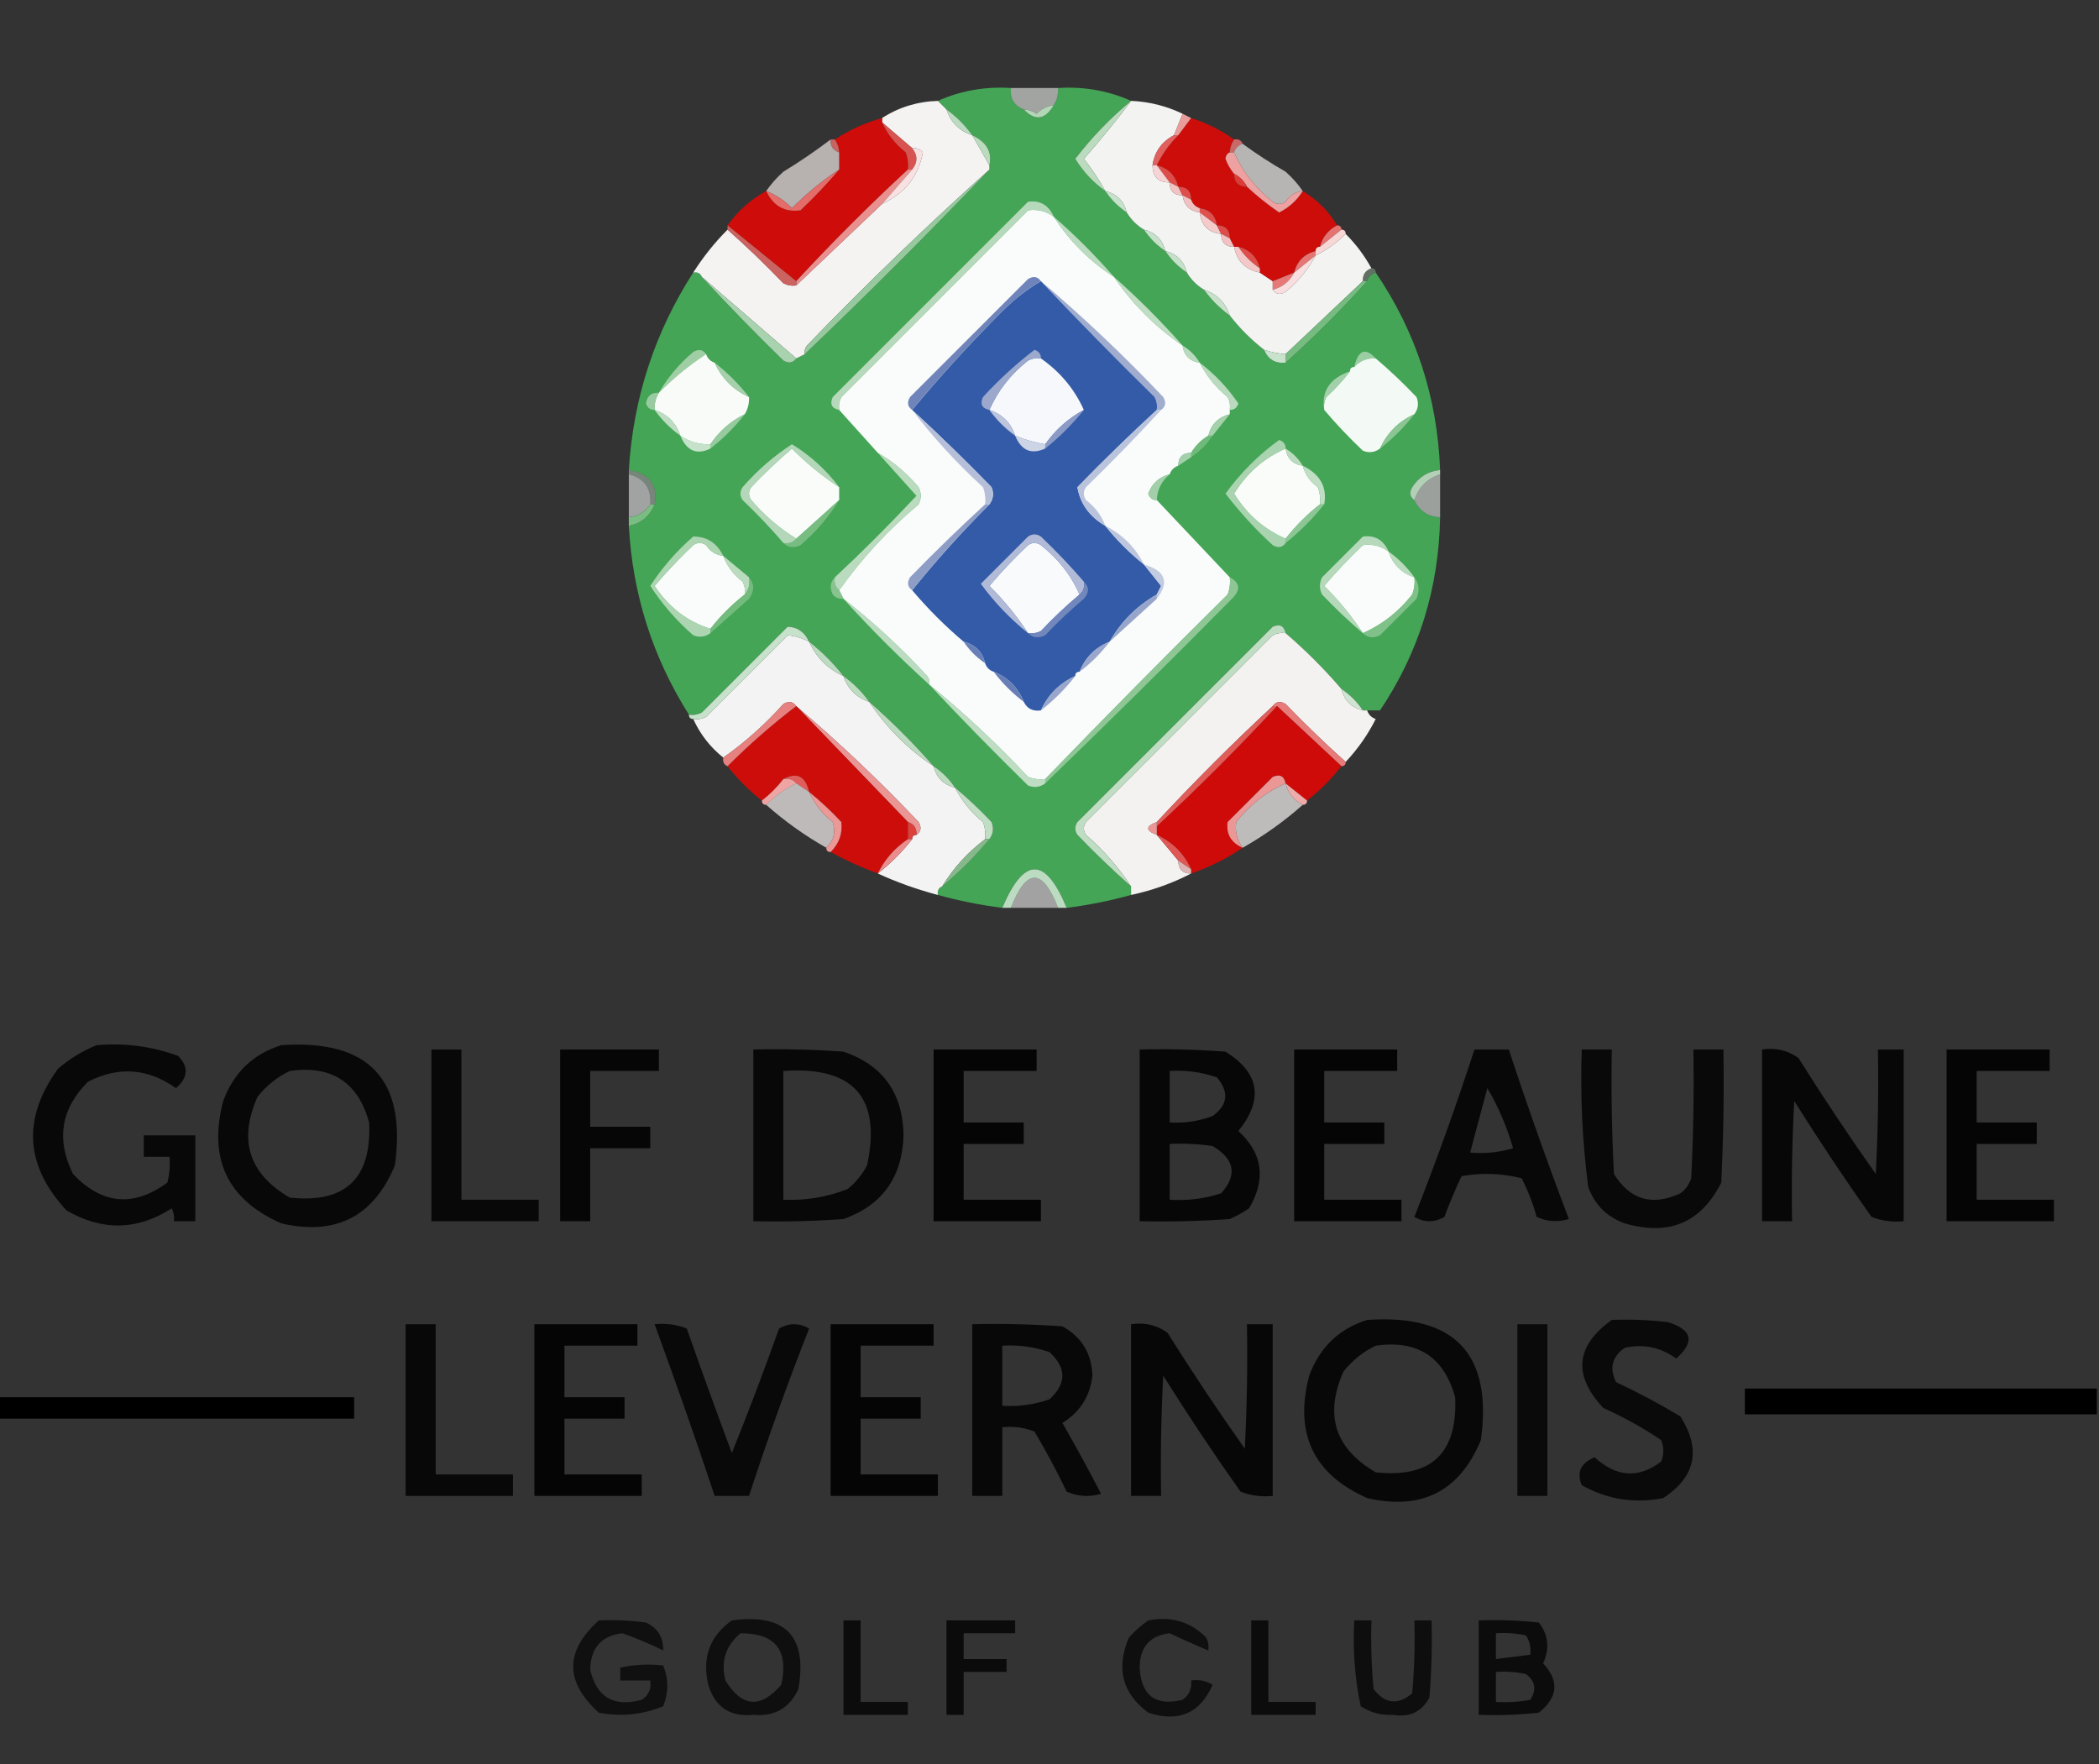 <?xml version="1.0" encoding="UTF-8"?>
<!DOCTYPE svg PUBLIC "-//W3C//DTD SVG 1.1//EN" "http://www.w3.org/Graphics/SVG/1.1/DTD/svg11.dtd">
<svg xmlns="http://www.w3.org/2000/svg" version="1.1" width="489px" height="411px" style="shape-rendering:geometricPrecision; text-rendering:geometricPrecision; image-rendering:optimizeQuality; fill-rule:evenodd; clip-rule:evenodd" xmlns:xlink="http://www.w3.org/1999/xlink">
<rect width="100%" height="100%" fill="#333333" stroke="none"/>
<g><path style="opacity:0.952" fill="#45ab57" d="M 235.5,20.5 C 235.273,22.933 236.273,24.599 238.5,25.5C 241.148,28.262 243.481,27.929 245.5,24.5C 246.234,23.292 246.567,21.959 246.5,20.5C 252.537,20.126 258.203,21.126 263.5,23.5C 258.706,27.462 254.373,31.962 250.5,37C 252.32,39.986 254.653,42.486 257.5,44.5C 258.833,46.5 260.5,48.167 262.5,49.5C 263.5,51.167 264.833,52.5 266.5,53.5C 267.833,55.5 269.5,57.167 271.5,58.5C 272.833,60.5 274.5,62.167 276.5,63.5C 277.5,65.167 278.833,66.5 280.5,67.5C 282.167,69.833 284.167,71.833 286.5,73.5C 288.833,76.5 291.5,79.167 294.5,81.5C 295.401,83.727 297.067,84.727 299.5,84.5C 306.167,78.5 312.5,72.167 318.5,65.5C 318.833,64.5 319.5,63.833 320.5,63.5C 329.859,77.248 334.859,92.581 335.5,109.5C 332.737,109.744 330.571,111.077 329,113.5C 328.26,114.749 328.427,115.749 329.5,116.5C 330.708,119.044 332.708,120.378 335.5,120.5C 335.213,137.019 330.546,152.019 321.5,165.5C 320.5,165.5 319.5,165.5 318.5,165.5C 318.167,165.5 317.833,165.5 317.5,165.5C 316.167,163.5 314.5,161.833 312.5,160.5C 308.5,155.833 304.167,151.5 299.5,147.5C 299.157,145.775 298.157,145.275 296.5,146C 281.333,161.167 266.167,176.333 251,191.5C 250.333,192.5 250.333,193.5 251,194.5C 255.036,198.704 259.202,202.704 263.5,206.5C 263.5,207.167 263.5,207.833 263.5,208.5C 258.569,209.862 253.569,210.862 248.5,211.5C 243.571,199.53 238.571,199.53 233.5,211.5C 228.431,210.862 223.431,209.862 218.5,208.5C 218.328,207.508 218.662,206.842 219.5,206.5C 223.5,203.167 227.167,199.5 230.5,195.5C 231.412,194.262 231.579,192.928 231,191.5C 228.297,188.629 225.464,185.962 222.5,183.5C 221.167,181.5 219.5,179.833 217.5,178.5C 212.833,173.167 207.833,168.167 202.5,163.5C 200.833,161.167 198.833,159.167 196.5,157.5C 194.167,154.5 191.5,151.833 188.5,149.5C 187.438,147.243 185.772,146.077 183.5,146C 176.86,152.64 170.194,159.306 163.5,166C 162.552,166.483 161.552,166.649 160.5,166.5C 152.029,153.085 147.362,138.419 146.5,122.5C 149.407,121.927 151.407,120.261 152.5,117.5C 153.351,112.984 151.351,110.318 146.5,109.5C 147.512,92.798 152.512,77.465 161.5,63.5C 162.492,63.328 163.158,63.662 163.5,64.5C 169.631,71.132 175.964,77.632 182.5,84C 183.749,84.74 184.749,84.573 185.5,83.5C 186.167,83.167 186.833,82.833 187.5,82.5C 202.167,68.5 216.5,54.167 230.5,39.5C 230.5,39.167 230.5,38.833 230.5,38.5C 231.194,35.419 229.861,33.086 226.5,31.5C 224.833,29.167 222.833,27.167 220.5,25.5C 219.833,24.833 219.167,24.167 218.5,23.5C 223.802,21.125 229.468,20.125 235.5,20.5 Z"/></g>
<g><path style="opacity:0.579" fill="#f1f7f2" d="M 235.5,20.5 C 239.167,20.5 242.833,20.5 246.5,20.5C 246.567,21.959 246.234,23.292 245.5,24.5C 243.956,24.703 242.622,25.37 241.5,26.5C 240.583,25.873 239.583,25.539 238.5,25.5C 236.273,24.599 235.273,22.933 235.5,20.5 Z"/></g>
<g><path style="opacity:0.959" fill="#fcfbfa" d="M 218.5,23.5 C 219.167,24.167 219.833,24.833 220.5,25.5C 221.5,28.5 223.5,30.5 226.5,31.5C 227.833,33.833 229.167,36.167 230.5,38.5C 230.5,38.833 230.5,39.167 230.5,39.5C 215.919,52.578 201.752,66.245 188,80.5C 187.536,81.094 187.369,81.761 187.5,82.5C 186.833,82.833 186.167,83.167 185.5,83.5C 178.167,77.167 170.833,70.833 163.5,64.5C 163.158,63.662 162.492,63.328 161.5,63.5C 163.817,59.854 166.484,56.52 169.5,53.5C 173.964,57.463 178.298,61.63 182.5,66C 183.448,66.483 184.448,66.65 185.5,66.5C 192.167,60.167 198.833,53.833 205.5,47.5C 210.812,45.04 213.979,41.04 215,35.5C 214.329,34.748 213.496,34.414 212.5,34.5C 210.167,32.5 207.833,30.5 205.5,28.5C 205.5,28.167 205.5,27.833 205.5,27.5C 209.378,24.987 213.711,23.654 218.5,23.5 Z"/></g>
<g><path style="opacity:0.959" fill="#fbfbfa" d="M 263.5,23.5 C 267.716,23.684 271.716,24.684 275.5,26.5C 274.833,28.167 274.167,29.833 273.5,31.5C 270.636,33.023 268.969,35.357 268.5,38.5C 268.525,41.179 269.858,42.512 272.5,42.5C 272.5,44.5 273.5,45.5 275.5,45.5C 275.833,47.833 277.167,49.167 279.5,49.5C 279.833,52.5 281.5,54.167 284.5,54.5C 284.5,56.5 285.5,57.5 287.5,57.5C 288.167,60.833 290.167,62.833 293.5,63.5C 294.5,64.167 295.5,64.833 296.5,65.5C 296.5,66.167 296.5,66.833 296.5,67.5C 297.251,68.573 298.251,68.74 299.5,68C 302.447,65.564 304.78,62.731 306.5,59.5C 309.112,58.221 311.445,56.555 313.5,54.5C 315.878,56.879 317.878,59.545 319.5,62.5C 318.094,62.973 317.427,63.973 317.5,65.5C 311.5,71.167 305.5,76.833 299.5,82.5C 297.784,82.371 296.117,82.038 294.5,81.5C 291.5,79.167 288.833,76.5 286.5,73.5C 285.5,70.5 283.5,68.5 280.5,67.5C 278.833,66.5 277.5,65.167 276.5,63.5C 275.833,60.833 274.167,59.167 271.5,58.5C 270.833,55.833 269.167,54.167 266.5,53.5C 264.833,52.5 263.5,51.167 262.5,49.5C 261.833,46.833 260.167,45.167 257.5,44.5C 256.066,41.889 254.399,39.389 252.5,37C 256.389,32.618 260.056,28.118 263.5,23.5 Z"/></g>
<g><path style="opacity:1" fill="#badbbf" d="M 220.5,25.5 C 222.833,27.167 224.833,29.167 226.5,31.5C 223.5,30.5 221.5,28.5 220.5,25.5 Z"/></g>
<g><path style="opacity:1" fill="#b2d7b7" d="M 245.5,24.5 C 243.481,27.929 241.148,28.262 238.5,25.5C 239.583,25.539 240.583,25.873 241.5,26.5C 242.622,25.37 243.956,24.703 245.5,24.5 Z"/></g>
<g><path style="opacity:1" fill="#badbbe" d="M 263.5,23.5 C 260.056,28.118 256.389,32.618 252.5,37C 254.399,39.389 256.066,41.889 257.5,44.5C 254.653,42.486 252.32,39.986 250.5,37C 254.373,31.962 258.706,27.462 263.5,23.5 Z"/></g>
<g><path style="opacity:0.928" fill="#d90906" d="M 205.5,27.5 C 205.5,27.833 205.5,28.167 205.5,28.5C 206.713,31.225 208.546,33.559 211,35.5C 211.49,36.793 211.657,38.127 211.5,39.5C 202.5,47.833 193.833,56.5 185.5,65.5C 180.167,61.167 174.833,56.833 169.5,52.5C 171.895,49.139 174.895,46.472 178.5,44.5C 180.144,48.006 182.811,49.506 186.5,49C 189.704,45.964 192.704,42.797 195.5,39.5C 195.5,38.167 195.5,36.833 195.5,35.5C 195.443,34.391 195.11,33.391 194.5,32.5C 197.875,30.261 201.541,28.594 205.5,27.5 Z"/></g>
<g><path style="opacity:0.926" fill="#d90a07" d="M 277.5,27.5 C 281.112,28.64 284.446,30.306 287.5,32.5C 286.89,33.391 286.557,34.391 286.5,35.5C 285.903,35.735 285.57,36.235 285.5,37C 285.978,38.303 286.645,39.469 287.5,40.5C 287.5,42.5 288.5,43.5 290.5,43.5C 292.848,45.68 295.348,47.68 298,49.5C 300.316,48.35 302.15,46.683 303.5,44.5C 306.882,46.549 309.549,49.215 311.5,52.5C 309.413,53.585 308.08,55.251 307.5,57.5C 306.833,57.5 306.5,57.833 306.5,58.5C 303.833,59.167 302.167,60.833 301.5,63.5C 299.833,64.167 298.167,64.833 296.5,65.5C 295.5,64.833 294.5,64.167 293.5,63.5C 293.5,63.167 293.5,62.833 293.5,62.5C 292.833,59.833 291.167,58.167 288.5,57.5C 288.167,57.5 287.833,57.5 287.5,57.5C 287.167,56.833 286.833,56.167 286.5,55.5C 286.5,53.5 285.5,52.5 283.5,52.5C 283.167,50.167 281.833,48.833 279.5,48.5C 278.5,48.167 277.833,47.5 277.5,46.5C 277.5,44.5 276.5,43.5 274.5,43.5C 273.833,40.833 272.167,39.167 269.5,38.5C 270.754,35.907 272.42,33.573 274.5,31.5C 275.5,30.167 276.5,28.833 277.5,27.5 Z"/></g>
<g><path style="opacity:0.953" fill="#e05652" d="M 205.5,28.5 C 207.833,30.5 210.167,32.5 212.5,34.5C 213.833,36.167 213.833,37.833 212.5,39.5C 212.167,39.5 211.833,39.5 211.5,39.5C 211.657,38.127 211.49,36.793 211,35.5C 208.546,33.559 206.713,31.225 205.5,28.5 Z"/></g>
<g><path style="opacity:0.984" fill="#ec9d9c" d="M 275.5,26.5 C 276.167,26.833 276.833,27.167 277.5,27.5C 276.5,28.833 275.5,30.167 274.5,31.5C 274.167,31.5 273.833,31.5 273.5,31.5C 274.167,29.833 274.833,28.167 275.5,26.5 Z"/></g>
<g><path style="opacity:1" fill="#badbbe" d="M 226.5,31.5 C 229.861,33.086 231.194,35.419 230.5,38.5C 229.167,36.167 227.833,33.833 226.5,31.5 Z"/></g>
<g><path style="opacity:0.655" fill="#fcf2f1" d="M 193.5,32.5 C 193.427,34.027 194.094,35.027 195.5,35.5C 195.5,36.833 195.5,38.167 195.5,39.5C 191.581,42.075 187.915,45.075 184.5,48.5C 182.736,46.722 180.736,45.389 178.5,44.5C 179.625,42.871 180.959,41.371 182.5,40C 186.322,37.67 189.988,35.17 193.5,32.5 Z"/></g>
<g><path style="opacity:0.831" fill="#e46f6d" d="M 193.5,32.5 C 193.833,32.5 194.167,32.5 194.5,32.5C 195.11,33.391 195.443,34.391 195.5,35.5C 194.094,35.027 193.427,34.027 193.5,32.5 Z"/></g>
<g><path style="opacity:0.843" fill="#e57472" d="M 287.5,32.5 C 288.492,32.328 289.158,32.662 289.5,33.5C 288.5,33.833 287.833,34.5 287.5,35.5C 287.167,35.5 286.833,35.5 286.5,35.5C 286.557,34.391 286.89,33.391 287.5,32.5 Z"/></g>
<g><path style="opacity:0.653" fill="#fdf8f8" d="M 289.5,33.5 C 292.681,35.837 296.014,38.004 299.5,40C 301.041,41.371 302.375,42.871 303.5,44.5C 301.804,44.685 300.471,45.519 299.5,47C 298.5,47.667 297.5,47.667 296.5,47C 292.459,43.815 289.459,39.981 287.5,35.5C 287.833,34.5 288.5,33.833 289.5,33.5 Z"/></g>
<g><path style="opacity:1" fill="#e1605e" d="M 273.5,31.5 C 273.833,31.5 274.167,31.5 274.5,31.5C 272.42,33.573 270.754,35.907 269.5,38.5C 269.167,38.5 268.833,38.5 268.5,38.5C 268.969,35.357 270.636,33.023 273.5,31.5 Z"/></g>
<g><path style="opacity:1" fill="#eda1a0" d="M 286.5,35.5 C 286.833,35.5 287.167,35.5 287.5,35.5C 289.459,39.981 292.459,43.815 296.5,47C 297.5,47.667 298.5,47.667 299.5,47C 300.471,45.519 301.804,44.685 303.5,44.5C 302.15,46.683 300.316,48.35 298,49.5C 295.348,47.68 292.848,45.68 290.5,43.5C 289.833,42.167 288.833,41.167 287.5,40.5C 286.645,39.469 285.978,38.303 285.5,37C 285.57,36.235 285.903,35.735 286.5,35.5 Z"/></g>
<g><path style="opacity:1" fill="#de4d4a" d="M 269.5,38.5 C 272.167,39.167 273.833,40.833 274.5,43.5C 273.833,43.167 273.167,42.833 272.5,42.5C 271.5,41.167 270.5,39.833 269.5,38.5 Z"/></g>
<g><path style="opacity:1" fill="#f7d4d4" d="M 268.5,38.5 C 268.833,38.5 269.167,38.5 269.5,38.5C 270.5,39.833 271.5,41.167 272.5,42.5C 269.858,42.512 268.525,41.179 268.5,38.5 Z"/></g>
<g><path style="opacity:1" fill="#dc3c38" d="M 287.5,40.5 C 288.833,41.167 289.833,42.167 290.5,43.5C 288.5,43.5 287.5,42.5 287.5,40.5 Z"/></g>
<g><path style="opacity:1" fill="#e9908f" d="M 211.5,39.5 C 211.833,39.5 212.167,39.5 212.5,39.5C 210.167,42.167 207.833,44.833 205.5,47.5C 198.833,53.833 192.167,60.167 185.5,66.5C 185.5,66.167 185.5,65.833 185.5,65.5C 193.833,56.5 202.5,47.833 211.5,39.5 Z"/></g>
<g><path style="opacity:1" fill="#f3c2c2" d="M 272.5,42.5 C 273.167,42.833 273.833,43.167 274.5,43.5C 274.833,44.167 275.167,44.833 275.5,45.5C 273.5,45.5 272.5,44.5 272.5,42.5 Z"/></g>
<g><path style="opacity:1" fill="#de4f4c" d="M 274.5,43.5 C 276.5,43.5 277.5,44.5 277.5,46.5C 276.833,46.167 276.167,45.833 275.5,45.5C 275.167,44.833 274.833,44.167 274.5,43.5 Z"/></g>
<g><path style="opacity:1" fill="#f9e1e1" d="M 212.5,34.5 C 213.496,34.414 214.329,34.748 215,35.5C 213.979,41.04 210.812,45.04 205.5,47.5C 207.833,44.833 210.167,42.167 212.5,39.5C 213.833,37.833 213.833,36.167 212.5,34.5 Z"/></g>
<g><path style="opacity:1" fill="#c6e2ca" d="M 257.5,44.5 C 260.167,45.167 261.833,46.833 262.5,49.5C 260.5,48.167 258.833,46.5 257.5,44.5 Z"/></g>
<g><path style="opacity:1" fill="#f2c0c0" d="M 275.5,45.5 C 276.167,45.833 276.833,46.167 277.5,46.5C 277.833,47.5 278.5,48.167 279.5,48.5C 279.5,48.833 279.5,49.167 279.5,49.5C 277.167,49.167 275.833,47.833 275.5,45.5 Z"/></g>
<g><path style="opacity:1" fill="#e46c69" d="M 195.5,39.5 C 192.704,42.797 189.704,45.964 186.5,49C 182.811,49.506 180.144,48.006 178.5,44.5C 180.736,45.389 182.736,46.722 184.5,48.5C 187.915,45.075 191.581,42.075 195.5,39.5 Z"/></g>
<g><path style="opacity:1" fill="#fafbfb" d="M 245.5,50.5 C 249.167,56.167 253.833,60.833 259.5,64.5C 263.806,70.806 269.139,76.139 275.5,80.5C 275.833,82.833 277.167,84.167 279.5,84.5C 281.051,87.563 283.218,90.23 286,92.5C 286.483,93.448 286.649,94.448 286.5,95.5C 286.5,95.833 286.5,96.167 286.5,96.5C 283.833,97.167 282.167,98.833 281.5,101.5C 279.833,102.5 278.5,103.833 277.5,105.5C 275.5,105.5 274.5,106.5 274.5,108.5C 273.5,108.833 272.833,109.5 272.5,110.5C 270.066,111.099 268.399,112.599 267.5,115C 267.836,116.03 268.503,116.53 269.5,116.5C 275.167,122.5 280.833,128.5 286.5,134.5C 286.657,135.873 286.49,137.207 286,138.5C 271.631,152.701 257.465,167.035 243.5,181.5C 242.127,181.657 240.793,181.49 239.5,181C 232.245,173.24 224.578,166.073 216.5,159.5C 216.631,158.761 216.464,158.094 216,157.5C 209.91,150.904 203.41,144.904 196.5,139.5C 196.167,138.833 195.833,138.167 195.5,137.5C 200.76,130.07 206.926,123.404 214,117.5C 214.667,116.167 214.667,114.833 214,113.5C 211.234,110.223 208.067,107.557 204.5,105.5C 201.5,102.167 198.5,98.833 195.5,95.5C 195.351,94.448 195.517,93.448 196,92.5C 210.5,78 225,63.5 239.5,49C 241.689,48.678 243.689,49.178 245.5,50.5 Z"/></g>
<g><path style="opacity:1" fill="#df514e" d="M 279.5,49.5 C 279.5,49.167 279.5,48.833 279.5,48.5C 281.833,48.833 283.167,50.167 283.5,52.5C 282.167,51.5 280.833,50.5 279.5,49.5 Z"/></g>
<g><path style="opacity:1" fill="#badbbf" d="M 245.5,50.5 C 250.5,54.833 255.167,59.5 259.5,64.5C 253.833,60.833 249.167,56.167 245.5,50.5 Z"/></g>
<g><path style="opacity:1" fill="#f4caca" d="M 279.5,49.5 C 280.833,50.5 282.167,51.5 283.5,52.5C 283.833,53.167 284.167,53.833 284.5,54.5C 281.5,54.167 279.833,52.5 279.5,49.5 Z"/></g>
<g><path style="opacity:1" fill="#de4d49" d="M 283.5,52.5 C 285.5,52.5 286.5,53.5 286.5,55.5C 285.833,55.167 285.167,54.833 284.5,54.5C 284.167,53.833 283.833,53.167 283.5,52.5 Z"/></g>
<g><path style="opacity:0.863" fill="#e36b68" d="M 169.5,53.5 C 169.5,53.167 169.5,52.833 169.5,52.5C 174.833,56.833 180.167,61.167 185.5,65.5C 185.5,65.833 185.5,66.167 185.5,66.5C 184.448,66.65 183.448,66.483 182.5,66C 178.298,61.63 173.964,57.463 169.5,53.5 Z"/></g>
<g><path style="opacity:1" fill="#c6e1ca" d="M 266.5,53.5 C 269.167,54.167 270.833,55.833 271.5,58.5C 269.5,57.167 267.833,55.5 266.5,53.5 Z"/></g>
<g><path style="opacity:1" fill="#f2c1c1" d="M 284.5,54.5 C 285.167,54.833 285.833,55.167 286.5,55.5C 286.833,56.167 287.167,56.833 287.5,57.5C 285.5,57.5 284.5,56.5 284.5,54.5 Z"/></g>
<g><path style="opacity:1" fill="#e47472" d="M 311.5,52.5 C 312.167,52.5 312.5,52.833 312.5,53.5C 310.833,54.833 309.167,56.167 307.5,57.5C 308.08,55.251 309.413,53.585 311.5,52.5 Z"/></g>
<g><path style="opacity:1" fill="#b7d9bb" d="M 245.5,50.5 C 243.689,49.178 241.689,48.678 239.5,49C 225,63.5 210.5,78 196,92.5C 195.517,93.448 195.351,94.448 195.5,95.5C 193.775,95.157 193.275,94.157 194,92.5C 209.167,77.333 224.333,62.167 239.5,47C 242.304,46.613 244.304,47.779 245.5,50.5 Z"/></g>
<g><path style="opacity:1" fill="#f7d6d6" d="M 312.5,53.5 C 313.167,53.5 313.5,53.833 313.5,54.5C 311.445,56.555 309.112,58.221 306.5,59.5C 306.5,59.167 306.5,58.833 306.5,58.5C 306.5,57.833 306.833,57.5 307.5,57.5C 309.167,56.167 310.833,54.833 312.5,53.5 Z"/></g>
<g><path style="opacity:1" fill="#df4e4b" d="M 288.5,57.5 C 291.167,58.167 292.833,59.833 293.5,62.5C 291.5,61.167 289.833,59.5 288.5,57.5 Z"/></g>
<g><path style="opacity:1" fill="#c6e1ca" d="M 271.5,58.5 C 274.167,59.167 275.833,60.833 276.5,63.5C 274.5,62.167 272.833,60.5 271.5,58.5 Z"/></g>
<g><path style="opacity:1" fill="#f4c8c8" d="M 287.5,57.5 C 287.833,57.5 288.167,57.5 288.5,57.5C 289.833,59.5 291.5,61.167 293.5,62.5C 293.5,62.833 293.5,63.167 293.5,63.5C 290.167,62.833 288.167,60.833 287.5,57.5 Z"/></g>
<g><path style="opacity:1" fill="#e57674" d="M 306.5,58.5 C 306.5,58.833 306.5,59.167 306.5,59.5C 304.833,60.833 303.167,62.167 301.5,63.5C 302.167,60.833 303.833,59.167 306.5,58.5 Z"/></g>
<g><path style="opacity:1" fill="#96ca9e" d="M 230.5,39.5 C 216.5,54.167 202.167,68.5 187.5,82.5C 187.369,81.761 187.536,81.094 188,80.5C 201.752,66.245 215.919,52.578 230.5,39.5 Z"/></g>
<g><path style="opacity:0.373" fill="#b1d7b7" d="M 319.5,62.5 C 320.167,62.5 320.5,62.833 320.5,63.5C 319.5,63.833 318.833,64.5 318.5,65.5C 318.167,65.5 317.833,65.5 317.5,65.5C 317.427,63.973 318.094,62.973 319.5,62.5 Z"/></g>
<g><path style="opacity:0.996" fill="#aad3b0" d="M 163.5,64.5 C 170.833,70.833 178.167,77.167 185.5,83.5C 184.749,84.573 183.749,84.74 182.5,84C 175.964,77.632 169.631,71.132 163.5,64.5 Z"/></g>
<g><path style="opacity:1" fill="#e67977" d="M 301.5,63.5 C 300.415,65.587 298.749,66.92 296.5,67.5C 296.5,66.833 296.5,66.167 296.5,65.5C 298.167,64.833 299.833,64.167 301.5,63.5 Z"/></g>
<g><path style="opacity:1" fill="#a0adcf" d="M 242.5,65.5 C 252.413,73.909 261.913,82.909 271,92.5C 271.74,93.749 271.573,94.749 270.5,95.5C 270.167,95.5 269.833,95.5 269.5,95.5C 269.649,94.448 269.483,93.448 269,92.5C 259.964,83.632 251.131,74.632 242.5,65.5 Z"/></g>
<g><path style="opacity:1" fill="#f8dede" d="M 306.5,59.5 C 304.78,62.731 302.447,65.564 299.5,68C 298.251,68.74 297.251,68.573 296.5,67.5C 298.749,66.92 300.415,65.587 301.5,63.5C 303.167,62.167 304.833,60.833 306.5,59.5 Z"/></g>
<g><path style="opacity:1" fill="#335ba7" d="M 242.5,65.5 C 251.131,74.632 259.964,83.632 269,92.5C 269.483,93.448 269.649,94.448 269.5,95.5C 263.202,101.297 257.035,107.297 251,113.5C 251.668,117.371 253.835,120.371 257.5,122.5C 260.167,125.833 263.167,128.833 266.5,131.5C 267.81,133.148 269.143,134.814 270.5,136.5C 270.137,137.183 269.804,137.85 269.5,138.5C 264.833,141.167 261.167,144.833 258.5,149.5C 255.167,150.833 252.833,153.167 251.5,156.5C 250.833,156.5 250.5,156.833 250.5,157.5C 246.833,159.167 244.167,161.833 242.5,165.5C 240.62,165.771 239.287,165.104 238.5,163.5C 237.167,160.167 234.833,157.833 231.5,156.5C 230.5,156.167 229.833,155.5 229.5,154.5C 228.833,151.833 227.167,150.167 224.5,149.5C 220.167,145.833 216.167,141.833 212.5,137.5C 218.108,130.555 224.108,123.888 230.5,117.5C 231.412,116.262 231.579,114.928 231,113.5C 224.965,107.297 218.798,101.297 212.5,95.5C 219.087,87.574 226.087,79.907 233.5,72.5C 236.252,69.737 239.252,67.403 242.5,65.5 Z"/></g>
<g><path style="opacity:1" fill="#beddc2" d="M 259.5,64.5 C 265.167,69.5 270.5,74.833 275.5,80.5C 269.139,76.139 263.806,70.806 259.5,64.5 Z"/></g>
<g><path style="opacity:1" fill="#c7e1ca" d="M 280.5,67.5 C 283.5,68.5 285.5,70.5 286.5,73.5C 284.167,71.833 282.167,69.833 280.5,67.5 Z"/></g>
<g><path style="opacity:1" fill="#76bc80" d="M 317.5,65.5 C 317.833,65.5 318.167,65.5 318.5,65.5C 312.5,72.167 306.167,78.5 299.5,84.5C 299.5,83.833 299.5,83.167 299.5,82.5C 305.5,76.833 311.5,71.167 317.5,65.5 Z"/></g>
<g><path style="opacity:1" fill="#b9dabe" d="M 275.5,80.5 C 277.167,81.5 278.5,82.833 279.5,84.5C 277.167,84.167 275.833,82.833 275.5,80.5 Z"/></g>
<g><path style="opacity:1" fill="#c8e2cc" d="M 294.5,81.5 C 296.117,82.038 297.784,82.371 299.5,82.5C 299.5,83.167 299.5,83.833 299.5,84.5C 297.067,84.727 295.401,83.727 294.5,81.5 Z"/></g>
<g><path style="opacity:1" fill="#9bcda2" d="M 320.5,83.5 C 318.486,83.391 316.82,84.058 315.5,85.5C 316.412,81.531 318.079,80.864 320.5,83.5 Z"/></g>
<g><path style="opacity:1" fill="#9fcea5" d="M 164.5,82.5 C 160.562,85.099 156.895,88.099 153.5,91.5C 155.557,87.933 158.223,84.766 161.5,82C 162.749,81.26 163.749,81.427 164.5,82.5 Z"/></g>
<g><path style="opacity:1" fill="#f9fbf9" d="M 164.5,82.5 C 164.833,83.5 165.5,84.167 166.5,84.5C 168.167,88.167 170.833,90.833 174.5,92.5C 174.567,93.959 174.234,95.292 173.5,96.5C 170.236,98.094 167.569,100.427 165.5,103.5C 162.892,103.6 160.558,102.933 158.5,101.5C 157.5,98.5 155.5,96.5 152.5,95.5C 152.433,94.041 152.766,92.708 153.5,91.5C 156.895,88.099 160.562,85.099 164.5,82.5 Z"/></g>
<g><path style="opacity:1" fill="#f7f8fb" d="M 242.5,83.5 C 246.994,86.65 250.328,90.65 252.5,95.5C 248.9,97.43 245.9,100.097 243.5,103.5C 241.079,103.122 238.746,102.455 236.5,101.5C 235.5,98.5 233.5,96.5 230.5,95.5C 232.459,91.019 235.459,87.185 239.5,84C 240.448,83.517 241.448,83.35 242.5,83.5 Z"/></g>
<g><path style="opacity:1" fill="#f3f9f4" d="M 320.5,83.5 C 323.797,86.296 326.964,89.296 330,92.5C 330.579,93.928 330.412,95.262 329.5,96.5C 325.833,98.167 323.167,100.833 321.5,104.5C 320.262,105.412 318.928,105.579 317.5,105C 314.296,101.964 311.296,98.797 308.5,95.5C 308.351,94.448 308.517,93.448 309,92.5C 311.04,90.63 312.873,88.63 314.5,86.5C 314.5,85.833 314.833,85.5 315.5,85.5C 316.82,84.058 318.486,83.391 320.5,83.5 Z"/></g>
<g><path style="opacity:1" fill="#a5d0ab" d="M 166.5,84.5 C 169.5,86.833 172.167,89.5 174.5,92.5C 170.833,90.833 168.167,88.167 166.5,84.5 Z"/></g>
<g><path style="opacity:1" fill="#b9dabe" d="M 279.5,84.5 C 283.012,87.178 286.012,90.345 288.5,94C 288.164,95.03 287.497,95.53 286.5,95.5C 286.649,94.448 286.483,93.448 286,92.5C 283.218,90.23 281.051,87.563 279.5,84.5 Z"/></g>
<g><path style="opacity:1" fill="#9ca9cd" d="M 242.5,83.5 C 241.448,83.35 240.448,83.517 239.5,84C 235.459,87.185 232.459,91.019 230.5,95.5C 228.775,95.157 228.275,94.157 229,92.5C 232.712,88.452 236.712,84.785 241,81.5C 242.03,81.836 242.53,82.503 242.5,83.5 Z"/></g>
<g><path style="opacity:1" fill="#6f84ba" d="M 242.5,65.5 C 239.252,67.403 236.252,69.737 233.5,72.5C 226.087,79.907 219.087,87.574 212.5,95.5C 211.427,94.749 211.26,93.749 212,92.5C 221.194,83.306 230.36,74.14 239.5,65C 240.749,64.26 241.749,64.427 242.5,65.5 Z"/></g>
<g><path style="opacity:0.973" fill="#9ccca2" d="M 153.5,91.5 C 152.766,92.708 152.433,94.041 152.5,95.5C 151.503,95.53 150.836,95.03 150.5,94C 150.748,92.251 151.748,91.418 153.5,91.5 Z"/></g>
<g><path style="opacity:1" fill="#a3d0aa" d="M 314.5,86.5 C 312.873,88.63 311.04,90.63 309,92.5C 308.517,93.448 308.351,94.448 308.5,95.5C 307.795,91.126 309.795,88.126 314.5,86.5 Z"/></g>
<g><path style="opacity:1" fill="#bddcc1" d="M 152.5,95.5 C 155.5,96.5 157.5,98.5 158.5,101.5C 156.167,99.833 154.167,97.833 152.5,95.5 Z"/></g>
<g><path style="opacity:1" fill="#bdc5dd" d="M 230.5,95.5 C 233.5,96.5 235.5,98.5 236.5,101.5C 234.167,99.833 232.167,97.833 230.5,95.5 Z"/></g>
<g><path style="opacity:1" fill="#b6bfd9" d="M 212.5,95.5 C 218.798,101.297 224.965,107.297 231,113.5C 231.579,114.928 231.412,116.262 230.5,117.5C 230.167,117.5 229.833,117.5 229.5,117.5C 229.657,116.127 229.49,114.793 229,113.5C 222.903,107.909 217.403,101.909 212.5,95.5 Z"/></g>
<g><path style="opacity:1" fill="#97ca9f" d="M 173.5,96.5 C 171.167,99.5 168.5,102.167 165.5,104.5C 165.5,104.167 165.5,103.833 165.5,103.5C 167.569,100.427 170.236,98.094 173.5,96.5 Z"/></g>
<g><path style="opacity:1" fill="#a4d0aa" d="M 286.5,96.5 C 285.167,98.167 283.833,99.833 282.5,101.5C 282.167,101.5 281.833,101.5 281.5,101.5C 282.167,98.833 283.833,97.167 286.5,96.5 Z"/></g>
<g><path style="opacity:1" fill="#b9c3db" d="M 269.5,95.5 C 269.833,95.5 270.167,95.5 270.5,95.5C 264.87,101.631 259.036,107.631 253,113.5C 252.333,114.5 252.333,115.5 253,116.5C 255.127,118.114 256.627,120.114 257.5,122.5C 253.835,120.371 251.668,117.371 251,113.5C 257.035,107.297 263.202,101.297 269.5,95.5 Z"/></g>
<g><path style="opacity:1" fill="#8b9bc5" d="M 252.5,95.5 C 249.833,98.833 246.833,101.833 243.5,104.5C 243.5,104.167 243.5,103.833 243.5,103.5C 245.9,100.097 248.9,97.43 252.5,95.5 Z"/></g>
<g><path style="opacity:1" fill="#8bc593" d="M 329.5,96.5 C 327.167,99.5 324.5,102.167 321.5,104.5C 323.167,100.833 325.833,98.167 329.5,96.5 Z"/></g>
<g><path style="opacity:1" fill="#c7e2ca" d="M 158.5,101.5 C 160.558,102.933 162.892,103.6 165.5,103.5C 165.5,103.833 165.5,104.167 165.5,104.5C 162.312,106.056 159.979,105.056 158.5,101.5 Z"/></g>
<g><path style="opacity:1" fill="#cdd4e5" d="M 236.5,101.5 C 238.746,102.455 241.079,103.122 243.5,103.5C 243.5,103.833 243.5,104.167 243.5,104.5C 240.249,105.959 237.915,104.959 236.5,101.5 Z"/></g>
<g><path style="opacity:1" fill="#f9fcf9" d="M 195.5,113.5 C 195.5,114.5 195.5,115.5 195.5,116.5C 192.167,119.5 188.833,122.5 185.5,125.5C 181.598,123.107 178.098,120.107 175,116.5C 174.333,115.5 174.333,114.5 175,113.5C 178.015,110.317 181.182,107.317 184.5,104.5C 187.915,107.925 191.581,110.925 195.5,113.5 Z"/></g>
<g><path style="opacity:1" fill="#6fb97a" d="M 281.5,101.5 C 281.833,101.5 282.167,101.5 282.5,101.5C 281.167,103.5 279.5,105.167 277.5,106.5C 277.5,106.167 277.5,105.833 277.5,105.5C 278.5,103.833 279.833,102.5 281.5,101.5 Z"/></g>
<g><path style="opacity:1" fill="#fafcfa" d="M 299.5,104.5 C 299.833,106.833 301.167,108.167 303.5,108.5C 304.031,110.544 305.198,112.211 307,113.5C 307.49,114.793 307.657,116.127 307.5,117.5C 304.5,119.833 301.833,122.5 299.5,125.5C 294.473,123.315 290.473,119.815 287.5,115C 290.473,110.185 294.473,106.685 299.5,104.5 Z"/></g>
<g><path style="opacity:1" fill="#bbdbbf" d="M 299.5,104.5 C 301.167,105.5 302.5,106.833 303.5,108.5C 301.167,108.167 299.833,106.833 299.5,104.5 Z"/></g>
<g><path style="opacity:1" fill="#a3d0aa" d="M 277.5,105.5 C 277.5,105.833 277.5,106.167 277.5,106.5C 276.5,107.167 275.5,107.833 274.5,108.5C 274.5,106.5 275.5,105.5 277.5,105.5 Z"/></g>
<g><path style="opacity:0.486" fill="#c0dec5" d="M 146.5,110.5 C 146.5,110.167 146.5,109.833 146.5,109.5C 151.351,110.318 153.351,112.984 152.5,117.5C 152.167,117.5 151.833,117.5 151.5,117.5C 151.759,113.763 150.093,111.43 146.5,110.5 Z"/></g>
<g><path style="opacity:1" fill="#c0dec3" d="M 303.5,108.5 C 307.559,110.475 309.226,113.475 308.5,117.5C 308.167,117.5 307.833,117.5 307.5,117.5C 307.657,116.127 307.49,114.793 307,113.5C 305.198,112.211 304.031,110.544 303.5,108.5 Z"/></g>
<g><path style="opacity:0.933" fill="#bbdbc0" d="M 335.5,109.5 C 335.5,109.833 335.5,110.167 335.5,110.5C 332.5,111.5 330.5,113.5 329.5,116.5C 328.427,115.749 328.26,114.749 329,113.5C 330.571,111.077 332.737,109.744 335.5,109.5 Z"/></g>
<g><path style="opacity:0.562" fill="#f6faf7" d="M 146.5,110.5 C 150.093,111.43 151.759,113.763 151.5,117.5C 150.33,119.279 148.664,120.279 146.5,120.5C 146.5,117.167 146.5,113.833 146.5,110.5 Z"/></g>
<g><path style="opacity:1" fill="#b3d7b8" d="M 195.5,113.5 C 191.581,110.925 187.915,107.925 184.5,104.5C 181.182,107.317 178.015,110.317 175,113.5C 174.333,114.5 174.333,115.5 175,116.5C 178.098,120.107 181.598,123.107 185.5,125.5C 184.791,126.404 183.791,126.737 182.5,126.5C 179.538,123.036 176.371,119.703 173,116.5C 172.333,115.5 172.333,114.5 173,113.5C 176.417,109.576 180.25,106.243 184.5,103.5C 188.783,106.115 192.45,109.448 195.5,113.5 Z"/></g>
<g><path style="opacity:1" fill="#a2cfa9" d="M 272.5,110.5 C 270.615,112.053 269.615,114.053 269.5,116.5C 268.503,116.53 267.836,116.03 267.5,115C 268.399,112.599 270.066,111.099 272.5,110.5 Z"/></g>
<g><path style="opacity:0.555" fill="#f0f7f1" d="M 335.5,110.5 C 335.5,113.833 335.5,117.167 335.5,120.5C 332.708,120.378 330.708,119.044 329.5,116.5C 330.5,113.5 332.5,111.5 335.5,110.5 Z"/></g>
<g><path style="opacity:1" fill="#aad3b0" d="M 299.5,104.5 C 294.473,106.685 290.473,110.185 287.5,115C 290.473,119.815 294.473,123.315 299.5,125.5C 299.5,125.833 299.5,126.167 299.5,126.5C 298.749,127.573 297.749,127.74 296.5,127C 292.452,123.288 288.785,119.288 285.5,115C 289,110.167 293.167,106 298,102.5C 299.03,102.836 299.53,103.503 299.5,104.5 Z"/></g>
<g><path style="opacity:0.996" fill="#7abe83" d="M 151.5,117.5 C 151.833,117.5 152.167,117.5 152.5,117.5C 151.407,120.261 149.407,121.927 146.5,122.5C 146.5,121.833 146.5,121.167 146.5,120.5C 148.664,120.279 150.33,119.279 151.5,117.5 Z"/></g>
<g><path style="opacity:1" fill="#8dc695" d="M 307.5,117.5 C 307.833,117.5 308.167,117.5 308.5,117.5C 305.833,120.833 302.833,123.833 299.5,126.5C 299.5,126.167 299.5,125.833 299.5,125.5C 301.833,122.5 304.5,119.833 307.5,117.5 Z"/></g>
<g><path style="opacity:1" fill="#bdc6dd" d="M 257.5,122.5 C 261.5,124.5 264.5,127.5 266.5,131.5C 263.167,128.833 260.167,125.833 257.5,122.5 Z"/></g>
<g><path style="opacity:1" fill="#78bc82" d="M 195.5,116.5 C 193.107,120.402 190.107,123.902 186.5,127C 184.934,127.765 183.601,127.598 182.5,126.5C 183.791,126.737 184.791,126.404 185.5,125.5C 188.833,122.5 192.167,119.5 195.5,116.5 Z"/></g>
<g><path style="opacity:1" fill="#f9fcfa" d="M 168.5,129.5 C 169.373,131.886 170.873,133.886 173,135.5C 173.483,136.448 173.649,137.448 173.5,138.5C 170.5,140.833 167.833,143.5 165.5,146.5C 160.106,144.799 155.772,141.466 152.5,136.5C 155.317,133.182 158.317,130.015 161.5,127C 162.5,126.333 163.5,126.333 164.5,127C 165.471,128.481 166.804,129.315 168.5,129.5 Z"/></g>
<g><path style="opacity:1" fill="#bbdbbf" d="M 204.5,105.5 C 208.067,107.557 211.234,110.223 214,113.5C 214.667,114.833 214.667,116.167 214,117.5C 206.926,123.404 200.76,130.07 195.5,137.5C 194.596,136.791 194.263,135.791 194.5,134.5C 201.037,128.393 207.37,122.059 213.5,115.5C 210.478,112.147 207.478,108.813 204.5,105.5 Z"/></g>
<g><path style="opacity:1" fill="#f9fafc" d="M 251.5,138.5 C 248.369,141.129 245.369,143.962 242.5,147C 241.552,147.483 240.552,147.649 239.5,147.5C 236.925,143.581 233.925,139.915 230.5,136.5C 233.317,133.182 236.317,130.015 239.5,127C 240.5,126.333 241.5,126.333 242.5,127C 246.541,130.185 249.541,134.019 251.5,138.5 Z"/></g>
<g><path style="opacity:1" fill="#f9fcfa" d="M 323.5,128.5 C 324.5,131.5 326.5,133.5 329.5,134.5C 329.657,135.873 329.49,137.207 329,138.5C 325.815,142.541 321.981,145.541 317.5,147.5C 314.925,143.581 311.925,139.915 308.5,136.5C 311.317,133.182 314.317,130.015 317.5,127C 319.689,126.678 321.689,127.178 323.5,128.5 Z"/></g>
<g><path style="opacity:1" fill="#bbdbbf" d="M 323.5,128.5 C 325.833,130.167 327.833,132.167 329.5,134.5C 326.5,133.5 324.5,131.5 323.5,128.5 Z"/></g>
<g><path style="opacity:1" fill="#bbdbbf" d="M 168.5,129.5 C 170.5,131.167 172.5,132.833 174.5,134.5C 174.768,136.099 174.434,137.432 173.5,138.5C 173.649,137.448 173.483,136.448 173,135.5C 170.873,133.886 169.373,131.886 168.5,129.5 Z"/></g>
<g><path style="opacity:1" fill="#b1bbd7" d="M 252.5,135.5 C 252.737,136.791 252.404,137.791 251.5,138.5C 249.541,134.019 246.541,130.185 242.5,127C 241.5,126.333 240.5,126.333 239.5,127C 236.317,130.015 233.317,133.182 230.5,136.5C 233.925,139.915 236.925,143.581 239.5,147.5C 235.323,144.156 231.656,140.323 228.5,136C 232.145,132.355 235.812,128.688 239.5,125C 240.5,124.333 241.5,124.333 242.5,125C 246.037,128.369 249.371,131.869 252.5,135.5 Z"/></g>
<g><path style="opacity:1" fill="#c3cbe0" d="M 266.5,131.5 C 271.517,132.956 272.517,135.623 269.5,139.5C 269.5,139.167 269.5,138.833 269.5,138.5C 269.804,137.85 270.137,137.183 270.5,136.5C 269.143,134.814 267.81,133.148 266.5,131.5 Z"/></g>
<g><path style="opacity:1" fill="#8d9dc6" d="M 229.5,117.5 C 229.833,117.5 230.167,117.5 230.5,117.5C 224.108,123.888 218.108,130.555 212.5,137.5C 211.427,136.749 211.26,135.749 212,134.5C 217.702,128.63 223.535,122.964 229.5,117.5 Z"/></g>
<g><path style="opacity:0.996" fill="#aed5b3" d="M 168.5,129.5 C 166.804,129.315 165.471,128.481 164.5,127C 163.5,126.333 162.5,126.333 161.5,127C 158.317,130.015 155.317,133.182 152.5,136.5C 155.772,141.466 160.106,144.799 165.5,146.5C 165.5,146.833 165.5,147.167 165.5,147.5C 164.262,148.412 162.928,148.579 161.5,148C 157.576,144.583 154.243,140.75 151.5,136.5C 154.243,132.25 157.576,128.417 161.5,125C 164.668,124.968 167.001,126.468 168.5,129.5 Z"/></g>
<g><path style="opacity:1" fill="#88c390" d="M 194.5,134.5 C 194.263,135.791 194.596,136.791 195.5,137.5C 195.833,138.167 196.167,138.833 196.5,139.5C 195.504,139.586 194.671,139.252 194,138.5C 193.235,136.934 193.402,135.601 194.5,134.5 Z"/></g>
<g><path style="opacity:1" fill="#b6d9bb" d="M 323.5,128.5 C 321.689,127.178 319.689,126.678 317.5,127C 314.317,130.015 311.317,133.182 308.5,136.5C 311.925,139.915 314.925,143.581 317.5,147.5C 314.203,144.704 311.036,141.704 308,138.5C 307.333,137.167 307.333,135.833 308,134.5C 311.167,131.333 314.333,128.167 317.5,125C 320.304,124.613 322.304,125.779 323.5,128.5 Z"/></g>
<g><path style="opacity:1" fill="#bcdcc1" d="M 196.5,139.5 C 203.41,144.904 209.91,150.904 216,157.5C 216.464,158.094 216.631,158.761 216.5,159.5C 209.5,153.167 202.833,146.5 196.5,139.5 Z"/></g>
<g><path style="opacity:1" fill="#74bb7e" d="M 174.5,134.5 C 175.788,136.035 175.788,137.701 174.5,139.5C 171.48,142.189 168.48,144.856 165.5,147.5C 165.5,147.167 165.5,146.833 165.5,146.5C 167.833,143.5 170.5,140.833 173.5,138.5C 174.434,137.432 174.768,136.099 174.5,134.5 Z"/></g>
<g><path style="opacity:1" fill="#7287bb" d="M 252.5,135.5 C 253.782,136.708 253.782,138.042 252.5,139.5C 249.349,142.15 246.349,144.984 243.5,148C 241.934,148.765 240.601,148.598 239.5,147.5C 240.552,147.649 241.552,147.483 242.5,147C 245.369,143.962 248.369,141.129 251.5,138.5C 252.404,137.791 252.737,136.791 252.5,135.5 Z"/></g>
<g><path style="opacity:1" fill="#80c089" d="M 329.5,134.5 C 330.613,135.946 330.78,137.613 330,139.5C 327.167,142.333 324.333,145.167 321.5,148C 319.934,148.765 318.601,148.598 317.5,147.5C 321.981,145.541 325.815,142.541 329,138.5C 329.49,137.207 329.657,135.873 329.5,134.5 Z"/></g>
<g><path style="opacity:1" fill="#97a5cb" d="M 269.5,138.5 C 269.5,138.833 269.5,139.167 269.5,139.5C 265.833,142.833 262.167,146.167 258.5,149.5C 261.167,144.833 264.833,141.167 269.5,138.5 Z"/></g>
<g><path style="opacity:0.957" fill="#fcfbfb" d="M 188.5,149.5 C 190.167,153.167 192.833,155.833 196.5,157.5C 197.5,160.5 199.5,162.5 202.5,163.5C 206.5,169.5 211.5,174.5 217.5,178.5C 218.167,181.167 219.833,182.833 222.5,183.5C 224.051,186.563 226.218,189.229 229,191.5C 229.49,192.793 229.657,194.127 229.5,195.5C 225.434,198.563 222.101,202.229 219.5,206.5C 218.662,206.842 218.328,207.508 218.5,208.5C 213.596,207.201 208.929,205.534 204.5,203.5C 207.5,201.167 210.167,198.5 212.5,195.5C 212.5,194.833 212.833,194.5 213.5,194.5C 214.573,193.749 214.74,192.749 214,191.5C 204.913,181.909 195.413,172.909 185.5,164.5C 184.749,163.427 183.749,163.26 182.5,164C 178.24,168.768 173.573,172.934 168.5,176.5C 165.444,174.051 163.111,171.051 161.5,167.5C 162.552,167.649 163.552,167.483 164.5,167C 170.86,160.64 177.194,154.306 183.5,148C 185.189,148.134 186.856,148.634 188.5,149.5 Z"/></g>
<g><path style="opacity:0.958" fill="#fcfaf9" d="M 299.5,147.5 C 304.167,151.5 308.5,155.833 312.5,160.5C 313.167,163.167 314.833,164.833 317.5,165.5C 317.833,165.5 318.167,165.5 318.5,165.5C 318.833,166.5 319.5,167.167 320.5,167.5C 318.669,171.154 316.336,174.487 313.5,177.5C 308.702,173.203 304.035,168.703 299.5,164C 298.251,163.26 297.251,163.427 296.5,164.5C 287.167,173.167 278.167,182.167 269.5,191.5C 266.833,192.5 266.833,193.5 269.5,194.5C 271.167,196.5 272.833,198.5 274.5,200.5C 274.5,202.5 275.5,203.5 277.5,203.5C 273.146,205.765 268.479,207.431 263.5,208.5C 263.5,207.833 263.5,207.167 263.5,206.5C 260.604,202.095 257.104,198.095 253,194.5C 252.333,193.5 252.333,192.5 253,191.5C 267.5,177 282,162.5 296.5,148C 297.448,147.517 298.448,147.351 299.5,147.5 Z"/></g>
<g><path style="opacity:1" fill="#697fb7" d="M 224.5,149.5 C 227.167,150.167 228.833,151.833 229.5,154.5C 227.5,153.167 225.833,151.5 224.5,149.5 Z"/></g>
<g><path style="opacity:1" fill="#bbdbc0" d="M 188.5,149.5 C 191.5,151.833 194.167,154.5 196.5,157.5C 192.833,155.833 190.167,153.167 188.5,149.5 Z"/></g>
<g><path style="opacity:1" fill="#8ec696" d="M 286.5,134.5 C 288.914,135.777 289.081,137.443 287,139.5C 272.632,154.035 258.132,168.369 243.5,182.5C 243.5,182.167 243.5,181.833 243.5,181.5C 257.465,167.035 271.631,152.701 286,138.5C 286.49,137.207 286.657,135.873 286.5,134.5 Z"/></g>
<g><path style="opacity:1" fill="#9aa7cc" d="M 258.5,149.5 C 256.5,152.167 254.167,154.5 251.5,156.5C 252.833,153.167 255.167,150.833 258.5,149.5 Z"/></g>
<g><path style="opacity:1" fill="#c7e2ca" d="M 188.5,149.5 C 186.856,148.634 185.189,148.134 183.5,148C 177.194,154.306 170.86,160.64 164.5,167C 163.552,167.483 162.552,167.649 161.5,167.5C 160.833,167.5 160.5,167.167 160.5,166.5C 161.552,166.649 162.552,166.483 163.5,166C 170.194,159.306 176.86,152.64 183.5,146C 185.772,146.077 187.438,147.243 188.5,149.5 Z"/></g>
<g><path style="opacity:1" fill="#677eb6" d="M 231.5,156.5 C 234.833,157.833 237.167,160.167 238.5,163.5C 235.833,161.5 233.5,159.167 231.5,156.5 Z"/></g>
<g><path style="opacity:1" fill="#bcdcc0" d="M 196.5,157.5 C 198.833,159.167 200.833,161.167 202.5,163.5C 199.5,162.5 197.5,160.5 196.5,157.5 Z"/></g>
<g><path style="opacity:1" fill="#beddc3" d="M 216.5,159.5 C 224.578,166.073 232.245,173.24 239.5,181C 240.793,181.49 242.127,181.657 243.5,181.5C 243.5,181.833 243.5,182.167 243.5,182.5C 242.262,183.412 240.928,183.579 239.5,183C 231.631,175.298 223.964,167.465 216.5,159.5 Z"/></g>
<g><path style="opacity:1" fill="#99a6cb" d="M 250.5,157.5 C 248.167,160.5 245.5,163.167 242.5,165.5C 244.167,161.833 246.833,159.167 250.5,157.5 Z"/></g>
<g><path style="opacity:1" fill="#cfe5d2" d="M 312.5,160.5 C 314.5,161.833 316.167,163.5 317.5,165.5C 314.833,164.833 313.167,163.167 312.5,160.5 Z"/></g>
<g><path style="opacity:1" fill="#e67b79" d="M 296.5,164.5 C 297.251,163.427 298.251,163.26 299.5,164C 304.035,168.703 308.702,173.203 313.5,177.5C 313.5,178.167 313.167,178.5 312.5,178.5C 307.5,173.833 302.5,169.167 297.5,164.5C 297.167,164.5 296.833,164.5 296.5,164.5 Z"/></g>
<g><path style="opacity:1" fill="#ea9695" d="M 185.5,164.5 C 195.413,172.909 204.913,181.909 214,191.5C 214.74,192.749 214.573,193.749 213.5,194.5C 213.573,192.973 212.906,191.973 211.5,191.5C 202.833,182.5 194.167,173.5 185.5,164.5 Z"/></g>
<g><path style="opacity:1" fill="#bbdbc0" d="M 202.5,163.5 C 207.833,168.167 212.833,173.167 217.5,178.5C 211.5,174.5 206.5,169.5 202.5,163.5 Z"/></g>
<g><path style="opacity:0.931" fill="#d90b08" d="M 185.5,164.5 C 194.167,173.5 202.833,182.5 211.5,191.5C 211.5,192.833 211.5,194.167 211.5,195.5C 208.427,197.569 206.094,200.236 204.5,203.5C 200.71,202.105 197.043,200.438 193.5,198.5C 195.484,196.54 196.317,194.207 196,191.5C 193.63,188.961 191.13,186.628 188.5,184.5C 187.664,180.809 185.664,179.809 182.5,181.5C 181.027,183.395 179.36,185.061 177.5,186.5C 174.5,184.167 171.833,181.5 169.5,178.5C 174.557,173.438 179.89,168.772 185.5,164.5 Z"/></g>
<g><path style="opacity:0.929" fill="#d90806" d="M 297.5,164.5 C 302.5,169.167 307.5,173.833 312.5,178.5C 310.167,181.5 307.5,184.167 304.5,186.5C 302.833,185.167 301.167,183.833 299.5,182.5C 299.157,180.775 298.157,180.275 296.5,181C 293,184.5 289.5,188 286,191.5C 285.613,194.304 286.779,196.304 289.5,197.5C 285.818,200.008 281.818,202.008 277.5,203.5C 277.5,203.167 277.5,202.833 277.5,202.5C 275.833,198.833 273.167,196.167 269.5,194.5C 269.5,193.833 269.5,193.167 269.5,192.5C 279.167,183.5 288.5,174.167 297.5,164.5 Z"/></g>
<g><path style="opacity:0.008" fill="#98cca0" d="M 318.5,165.5 C 319.5,165.5 320.5,165.5 321.5,165.5C 321.672,166.492 321.338,167.158 320.5,167.5C 319.5,167.167 318.833,166.5 318.5,165.5 Z"/></g>
<g><path style="opacity:1" fill="#e15d5a" d="M 296.5,164.5 C 296.833,164.5 297.167,164.5 297.5,164.5C 288.5,174.167 279.167,183.5 269.5,192.5C 269.5,192.167 269.5,191.833 269.5,191.5C 278.167,182.167 287.167,173.167 296.5,164.5 Z"/></g>
<g><path style="opacity:0.988" fill="#e78280" d="M 185.5,164.5 C 179.89,168.772 174.557,173.438 169.5,178.5C 168.662,178.158 168.328,177.492 168.5,176.5C 173.573,172.934 178.24,168.768 182.5,164C 183.749,163.26 184.749,163.427 185.5,164.5 Z"/></g>
<g><path style="opacity:1" fill="#bcdcc0" d="M 217.5,178.5 C 219.5,179.833 221.167,181.5 222.5,183.5C 219.833,182.833 218.167,181.167 217.5,178.5 Z"/></g>
<g><path style="opacity:1" fill="#e15d5b" d="M 182.5,181.5 C 185.664,179.809 187.664,180.809 188.5,184.5C 187.5,183.833 186.5,183.167 185.5,182.5C 184.791,181.596 183.791,181.263 182.5,181.5 Z"/></g>
<g><path style="opacity:1" fill="#eea4a3" d="M 182.5,181.5 C 183.791,181.263 184.791,181.596 185.5,182.5C 182.883,183.786 180.55,185.453 178.5,187.5C 177.833,187.5 177.5,187.167 177.5,186.5C 179.36,185.061 181.027,183.395 182.5,181.5 Z"/></g>
<g><path style="opacity:1" fill="#bfddc3" d="M 299.5,147.5 C 298.448,147.351 297.448,147.517 296.5,148C 282,162.5 267.5,177 253,191.5C 252.333,192.5 252.333,193.5 253,194.5C 257.104,198.095 260.604,202.095 263.5,206.5C 259.202,202.704 255.036,198.704 251,194.5C 250.333,193.5 250.333,192.5 251,191.5C 266.167,176.333 281.333,161.167 296.5,146C 298.157,145.275 299.157,145.775 299.5,147.5 Z"/></g>
<g><path style="opacity:0.686" fill="#fdf7f7" d="M 185.5,182.5 C 186.5,183.167 187.5,183.833 188.5,184.5C 189.713,187.225 191.546,189.559 194,191.5C 194.748,193.84 194.248,195.84 192.5,197.5C 187.473,194.655 182.806,191.321 178.5,187.5C 180.55,185.453 182.883,183.786 185.5,182.5 Z"/></g>
<g><path style="opacity:0.684" fill="#fefafa" d="M 299.5,182.5 C 300.08,184.749 301.413,186.415 303.5,187.5C 299.194,191.321 294.527,194.655 289.5,197.5C 288.178,195.689 287.678,193.689 288,191.5C 291.185,187.459 295.019,184.459 299.5,182.5 Z"/></g>
<g><path style="opacity:1" fill="#eeabaa" d="M 299.5,182.5 C 301.167,183.833 302.833,185.167 304.5,186.5C 304.5,187.167 304.167,187.5 303.5,187.5C 301.413,186.415 300.08,184.749 299.5,182.5 Z"/></g>
<g><path style="opacity:1" fill="#c0dec4" d="M 222.5,183.5 C 225.464,185.962 228.297,188.629 231,191.5C 231.579,192.928 231.412,194.262 230.5,195.5C 230.167,195.5 229.833,195.5 229.5,195.5C 229.657,194.127 229.49,192.793 229,191.5C 226.218,189.229 224.051,186.563 222.5,183.5 Z"/></g>
<g><path style="opacity:1" fill="#eb9897" d="M 188.5,184.5 C 191.13,186.628 193.63,188.961 196,191.5C 196.317,194.207 195.484,196.54 193.5,198.5C 192.833,198.5 192.5,198.167 192.5,197.5C 194.248,195.84 194.748,193.84 194,191.5C 191.546,189.559 189.713,187.225 188.5,184.5 Z"/></g>
<g><path style="opacity:1" fill="#eb9796" d="M 299.5,182.5 C 295.019,184.459 291.185,187.459 288,191.5C 287.678,193.689 288.178,195.689 289.5,197.5C 286.779,196.304 285.613,194.304 286,191.5C 289.5,188 293,184.5 296.5,181C 298.157,180.275 299.157,180.775 299.5,182.5 Z"/></g>
<g><path style="opacity:1" fill="#dd403b" d="M 211.5,191.5 C 212.906,191.973 213.573,192.973 213.5,194.5C 212.833,194.5 212.5,194.833 212.5,195.5C 212.167,195.5 211.833,195.5 211.5,195.5C 211.5,194.167 211.5,192.833 211.5,191.5 Z"/></g>
<g><path style="opacity:1" fill="#eb9594" d="M 269.5,191.5 C 269.5,191.833 269.5,192.167 269.5,192.5C 269.5,193.167 269.5,193.833 269.5,194.5C 266.833,193.5 266.833,192.5 269.5,191.5 Z"/></g>
<g><path style="opacity:1" fill="#e05855" d="M 269.5,194.5 C 273.167,196.167 275.833,198.833 277.5,202.5C 276.5,201.833 275.5,201.167 274.5,200.5C 272.833,198.5 271.167,196.5 269.5,194.5 Z"/></g>
<g><path style="opacity:1" fill="#e98c8b" d="M 211.5,195.5 C 211.833,195.5 212.167,195.5 212.5,195.5C 210.167,198.5 207.5,201.167 204.5,203.5C 206.094,200.236 208.427,197.569 211.5,195.5 Z"/></g>
<g><path style="opacity:0.894" fill="#f2c3c3" d="M 274.5,200.5 C 275.5,201.167 276.5,201.833 277.5,202.5C 277.5,202.833 277.5,203.167 277.5,203.5C 275.5,203.5 274.5,202.5 274.5,200.5 Z"/></g>
<g><path style="opacity:1" fill="#bbdcc0" d="M 248.5,211.5 C 247.833,211.5 247.167,211.5 246.5,211.5C 242.833,202.167 239.167,202.167 235.5,211.5C 234.833,211.5 234.167,211.5 233.5,211.5C 238.571,199.53 243.571,199.53 248.5,211.5 Z"/></g>
<g><path style="opacity:0.548" fill="#fbfdfb" d="M 246.5,211.5 C 242.833,211.5 239.167,211.5 235.5,211.5C 239.167,202.167 242.833,202.167 246.5,211.5 Z"/></g>
<g><path style="opacity:0.918" fill="#8cc594" d="M 229.5,195.5 C 229.833,195.5 230.167,195.5 230.5,195.5C 227.167,199.5 223.5,203.167 219.5,206.5C 222.101,202.229 225.434,198.563 229.5,195.5 Z"/></g>
<g><path style="opacity:0.846" fill="#000000" d="M 22.5,243.5 C 29.061,242.919 35.395,243.752 41.5,246C 44.006,248.549 43.84,251.049 41,253.5C 34.46,248.862 27.627,248.362 20.5,252C 14.203,258.283 13.036,265.449 17,273.5C 23.773,280.623 31.107,281.29 39,275.5C 39.495,273.527 39.662,271.527 39.5,269.5C 37.5,269.5 35.5,269.5 33.5,269.5C 33.5,267.833 33.5,266.167 33.5,264.5C 37.5,264.5 41.5,264.5 45.5,264.5C 45.5,271.167 45.5,277.833 45.5,284.5C 43.833,284.5 42.167,284.5 40.5,284.5C 40.65,283.448 40.483,282.448 40,281.5C 32.02,286.662 23.853,286.829 15.5,282C 5.815,271.554 5.148,260.554 13.5,249C 16.263,246.626 19.263,244.792 22.5,243.5 Z"/></g>
<g><path style="opacity:0.833" fill="#000000" d="M 65.5,243.5 C 85.922,242.085 94.756,251.419 92,271.5C 87.035,283.443 78.201,287.943 65.5,285C 52.97,279.448 48.47,269.948 52,256.5C 54.442,249.888 58.942,245.555 65.5,243.5 Z M 67.5,249.5 C 77.238,248.113 83.405,252.113 86,261.5C 86.602,274.566 80.435,280.4 67.5,279C 57.989,273.466 55.489,265.633 60,255.5C 62.114,252.879 64.614,250.879 67.5,249.5 Z"/></g>
<g><path style="opacity:0.847" fill="#000000" d="M 100.5,244.5 C 102.833,244.5 105.167,244.5 107.5,244.5C 107.5,256.167 107.5,267.833 107.5,279.5C 113.5,279.5 119.5,279.5 125.5,279.5C 125.5,281.167 125.5,282.833 125.5,284.5C 117.167,284.5 108.833,284.5 100.5,284.5C 100.5,271.167 100.5,257.833 100.5,244.5 Z"/></g>
<g><path style="opacity:0.873" fill="#000000" d="M 130.5,244.5 C 138.167,244.5 145.833,244.5 153.5,244.5C 153.5,246.167 153.5,247.833 153.5,249.5C 148.167,249.5 142.833,249.5 137.5,249.5C 137.5,253.833 137.5,258.167 137.5,262.5C 142.167,262.5 146.833,262.5 151.5,262.5C 151.5,264.167 151.5,265.833 151.5,267.5C 146.833,267.5 142.167,267.5 137.5,267.5C 137.5,273.167 137.5,278.833 137.5,284.5C 135.167,284.5 132.833,284.5 130.5,284.5C 130.5,271.167 130.5,257.833 130.5,244.5 Z"/></g>
<g><path style="opacity:0.85" fill="#000000" d="M 175.5,244.5 C 182.508,244.334 189.508,244.5 196.5,245C 205.659,248.113 210.325,254.613 210.5,264.5C 210.188,274.288 205.521,280.788 196.5,284C 189.508,284.5 182.508,284.666 175.5,284.5C 175.5,271.167 175.5,257.833 175.5,244.5 Z M 182.5,249.5 C 198.881,248.37 205.381,255.704 202,271.5C 200.878,273.624 199.378,275.457 197.5,277C 192.675,278.895 187.675,279.728 182.5,279.5C 182.5,269.5 182.5,259.5 182.5,249.5 Z"/></g>
<g><path style="opacity:0.904" fill="#000000" d="M 217.5,244.5 C 225.5,244.5 233.5,244.5 241.5,244.5C 241.5,246.167 241.5,247.833 241.5,249.5C 235.833,249.5 230.167,249.5 224.5,249.5C 224.5,253.5 224.5,257.5 224.5,261.5C 229.167,261.5 233.833,261.5 238.5,261.5C 238.5,263.167 238.5,264.833 238.5,266.5C 233.833,266.5 229.167,266.5 224.5,266.5C 224.5,270.833 224.5,275.167 224.5,279.5C 230.5,279.5 236.5,279.5 242.5,279.5C 242.5,281.167 242.5,282.833 242.5,284.5C 234.167,284.5 225.833,284.5 217.5,284.5C 217.5,271.167 217.5,257.833 217.5,244.5 Z"/></g>
<g><path style="opacity:0.861" fill="#000000" d="M 265.5,244.5 C 272.175,244.334 278.842,244.5 285.5,245C 293.438,249.939 294.438,256.106 288.5,263.5C 294.171,268.677 295.005,274.677 291,281.5C 289.581,282.46 288.081,283.293 286.5,284C 279.508,284.5 272.508,284.666 265.5,284.5C 265.5,271.167 265.5,257.833 265.5,244.5 Z M 272.5,249.5 C 276.273,249.263 279.94,249.763 283.5,251C 286.39,254.419 286.057,257.419 282.5,260C 279.274,261.199 275.941,261.699 272.5,261.5C 272.5,257.5 272.5,253.5 272.5,249.5 Z M 272.5,266.5 C 275.85,266.335 279.183,266.502 282.5,267C 287.642,270.042 288.309,273.708 284.5,278C 280.605,279.266 276.605,279.766 272.5,279.5C 272.5,275.167 272.5,270.833 272.5,266.5 Z"/></g>
<g><path style="opacity:0.904" fill="#000000" d="M 301.5,244.5 C 309.5,244.5 317.5,244.5 325.5,244.5C 325.5,246.167 325.5,247.833 325.5,249.5C 319.833,249.5 314.167,249.5 308.5,249.5C 308.5,253.5 308.5,257.5 308.5,261.5C 313.167,261.5 317.833,261.5 322.5,261.5C 322.5,263.167 322.5,264.833 322.5,266.5C 317.833,266.5 313.167,266.5 308.5,266.5C 308.5,270.833 308.5,275.167 308.5,279.5C 314.5,279.5 320.5,279.5 326.5,279.5C 326.5,281.167 326.5,282.833 326.5,284.5C 318.167,284.5 309.833,284.5 301.5,284.5C 301.5,271.167 301.5,257.833 301.5,244.5 Z"/></g>
<g><path style="opacity:0.843" fill="#000000" d="M 343.5,244.5 C 346.167,244.5 348.833,244.5 351.5,244.5C 355.865,257.762 360.532,270.928 365.5,284C 362.901,284.769 360.401,284.602 358,283.5C 357.127,280.382 355.961,277.382 354.5,274.5C 349.869,273.338 345.202,273.172 340.5,274C 339.038,277.094 337.704,280.261 336.5,283.5C 334.167,284.833 331.833,284.833 329.5,283.5C 334.568,270.629 339.235,257.629 343.5,244.5 Z M 346.5,253.5 C 349.051,257.785 351.051,262.452 352.5,267.5C 349.232,268.487 345.898,268.82 342.5,268.5C 343.833,263.5 345.167,258.5 346.5,253.5 Z"/></g>
<g><path style="opacity:0.814" fill="#000000" d="M 368.5,244.5 C 370.833,244.5 373.167,244.5 375.5,244.5C 375.334,254.172 375.5,263.839 376,273.5C 379.748,279.542 384.915,281.042 391.5,278C 392.701,277.097 393.535,275.931 394,274.5C 394.5,264.506 394.666,254.506 394.5,244.5C 396.833,244.5 399.167,244.5 401.5,244.5C 401.666,254.839 401.5,265.172 401,275.5C 396.313,284.852 388.813,288.018 378.5,285C 374.333,283.5 371.5,280.667 370,276.5C 368.625,265.889 368.125,255.222 368.5,244.5 Z"/></g>
<g><path style="opacity:0.857" fill="#000000" d="M 410.5,244.5 C 413.685,244.02 416.519,244.686 419,246.5C 424.752,255.672 430.752,264.672 437,273.5C 437.5,263.839 437.666,254.172 437.5,244.5C 439.5,244.5 441.5,244.5 443.5,244.5C 443.5,257.833 443.5,271.167 443.5,284.5C 440.881,284.768 438.381,284.435 436,283.5C 429.752,274.672 423.752,265.672 418,256.5C 417.5,265.827 417.334,275.161 417.5,284.5C 415.167,284.5 412.833,284.5 410.5,284.5C 410.5,271.167 410.5,257.833 410.5,244.5 Z"/></g>
<g><path style="opacity:0.904" fill="#000000" d="M 453.5,244.5 C 461.5,244.5 469.5,244.5 477.5,244.5C 477.5,246.167 477.5,247.833 477.5,249.5C 471.833,249.5 466.167,249.5 460.5,249.5C 460.5,253.5 460.5,257.5 460.5,261.5C 465.167,261.5 469.833,261.5 474.5,261.5C 474.5,263.167 474.5,264.833 474.5,266.5C 469.833,266.5 465.167,266.5 460.5,266.5C 460.5,270.833 460.5,275.167 460.5,279.5C 466.5,279.5 472.5,279.5 478.5,279.5C 478.5,281.167 478.5,282.833 478.5,284.5C 470.167,284.5 461.833,284.5 453.5,284.5C 453.5,271.167 453.5,257.833 453.5,244.5 Z"/></g>
<g><path style="opacity:0.833" fill="#000000" d="M 318.5,307.5 C 338.923,306.085 347.756,315.419 345,335.5C 340.035,347.443 331.201,351.943 318.5,349C 305.97,343.448 301.47,333.948 305,320.5C 307.442,313.888 311.942,309.555 318.5,307.5 Z M 320.5,313.5 C 330.238,312.113 336.405,316.113 339,325.5C 339.602,338.566 333.435,344.4 320.5,343C 310.989,337.466 308.489,329.633 313,319.5C 315.114,316.879 317.614,314.879 320.5,313.5 Z"/></g>
<g><path style="opacity:0.811" fill="#000000" d="M 375.5,307.5 C 379.846,307.334 384.179,307.501 388.5,308C 394.255,309.751 394.921,312.584 390.5,316.5C 386.865,313.862 382.865,313.029 378.5,314C 375.549,316.084 374.883,318.751 376.5,322C 381.627,324.397 386.627,327.064 391.5,330C 396.355,337.702 395.022,344.035 387.5,349C 380.751,350.331 374.418,349.331 368.5,346C 367.256,343.012 368.256,340.845 371.5,339.5C 376.573,344.165 381.74,344.498 387,340.5C 387.667,338.833 387.667,337.167 387,335.5C 382.742,332.62 378.242,330.12 373.5,328C 366.391,320.376 367.058,313.543 375.5,307.5 Z"/></g>
<g><path style="opacity:0.847" fill="#000000" d="M 94.5,308.5 C 96.833,308.5 99.167,308.5 101.5,308.5C 101.5,320.167 101.5,331.833 101.5,343.5C 107.5,343.5 113.5,343.5 119.5,343.5C 119.5,345.167 119.5,346.833 119.5,348.5C 111.167,348.5 102.833,348.5 94.5,348.5C 94.5,335.167 94.5,321.833 94.5,308.5 Z"/></g>
<g><path style="opacity:0.904" fill="#000000" d="M 124.5,308.5 C 132.5,308.5 140.5,308.5 148.5,308.5C 148.5,310.167 148.5,311.833 148.5,313.5C 142.833,313.5 137.167,313.5 131.5,313.5C 131.5,317.5 131.5,321.5 131.5,325.5C 136.167,325.5 140.833,325.5 145.5,325.5C 145.5,327.167 145.5,328.833 145.5,330.5C 140.833,330.5 136.167,330.5 131.5,330.5C 131.5,334.833 131.5,339.167 131.5,343.5C 137.5,343.5 143.5,343.5 149.5,343.5C 149.5,345.167 149.5,346.833 149.5,348.5C 141.167,348.5 132.833,348.5 124.5,348.5C 124.5,335.167 124.5,321.833 124.5,308.5 Z"/></g>
<g><path style="opacity:0.827" fill="#000000" d="M 152.5,308.5 C 155.119,308.232 157.619,308.565 160,309.5C 163.404,319.214 166.904,328.881 170.5,338.5C 174.36,328.921 178.027,319.254 181.5,309.5C 183.833,308.167 186.167,308.167 188.5,309.5C 183.429,322.383 178.762,335.383 174.5,348.5C 171.833,348.5 169.167,348.5 166.5,348.5C 162.034,335.103 157.368,321.77 152.5,308.5 Z"/></g>
<g><path style="opacity:0.904" fill="#000000" d="M 193.5,308.5 C 201.5,308.5 209.5,308.5 217.5,308.5C 217.5,310.167 217.5,311.833 217.5,313.5C 211.833,313.5 206.167,313.5 200.5,313.5C 200.5,317.5 200.5,321.5 200.5,325.5C 205.167,325.5 209.833,325.5 214.5,325.5C 214.5,327.167 214.5,328.833 214.5,330.5C 209.833,330.5 205.167,330.5 200.5,330.5C 200.5,334.833 200.5,339.167 200.5,343.5C 206.5,343.5 212.5,343.5 218.5,343.5C 218.5,345.167 218.5,346.833 218.5,348.5C 210.167,348.5 201.833,348.5 193.5,348.5C 193.5,335.167 193.5,321.833 193.5,308.5 Z"/></g>
<g><path style="opacity:0.851" fill="#000000" d="M 226.5,308.5 C 233.508,308.334 240.508,308.5 247.5,309C 251.987,311.467 254.321,315.3 254.5,320.5C 253.93,325.312 251.596,328.978 247.5,331.5C 250.627,336.92 253.627,342.42 256.5,348C 253.773,348.818 251.106,348.652 248.5,347.5C 246.201,342.708 243.701,338.041 241,333.5C 238.619,332.565 236.119,332.232 233.5,332.5C 233.5,337.833 233.5,343.167 233.5,348.5C 231.167,348.5 228.833,348.5 226.5,348.5C 226.5,335.167 226.5,321.833 226.5,308.5 Z M 233.5,313.5 C 237.273,313.263 240.94,313.763 244.5,315C 248.5,318.667 248.5,322.333 244.5,326C 240.94,327.237 237.273,327.737 233.5,327.5C 233.5,322.833 233.5,318.167 233.5,313.5 Z"/></g>
<g><path style="opacity:0.857" fill="#000000" d="M 263.5,308.5 C 266.685,308.02 269.519,308.686 272,310.5C 277.752,319.672 283.752,328.672 290,337.5C 290.5,327.839 290.666,318.172 290.5,308.5C 292.5,308.5 294.5,308.5 296.5,308.5C 296.5,321.833 296.5,335.167 296.5,348.5C 293.881,348.768 291.381,348.435 289,347.5C 282.752,338.672 276.752,329.672 271,320.5C 270.5,329.827 270.334,339.161 270.5,348.5C 268.167,348.5 265.833,348.5 263.5,348.5C 263.5,335.167 263.5,321.833 263.5,308.5 Z"/></g>
<g><path style="opacity:0.805" fill="#000000" d="M 353.5,308.5 C 355.833,308.5 358.167,308.5 360.5,308.5C 360.5,321.833 360.5,335.167 360.5,348.5C 358.167,348.5 355.833,348.5 353.5,348.5C 353.5,335.167 353.5,321.833 353.5,308.5 Z"/></g>
<g><path style="opacity:0.995" fill="#000000" d="M 488.5,323.5 C 488.5,325.5 488.5,327.5 488.5,329.5C 461.167,329.5 433.833,329.5 406.5,329.5C 406.5,327.5 406.5,325.5 406.5,323.5C 433.833,323.5 461.167,323.5 488.5,323.5 Z"/></g>
<g><path style="opacity:0.997" fill="#000000" d="M -0.5,325.5 C 27.167,325.5 54.833,325.5 82.5,325.5C 82.5,327.167 82.5,328.833 82.5,330.5C 54.833,330.5 27.167,330.5 -0.5,330.5C -0.5,328.833 -0.5,327.167 -0.5,325.5 Z"/></g>
<g><path style="opacity:0.683" fill="#000000" d="M 139.5,377.5 C 143.182,377.335 146.848,377.501 150.5,378C 153.222,379.272 154.556,381.439 154.5,384.5C 151.469,383.001 148.302,381.667 145,380.5C 140.094,381.079 137.594,383.912 137.5,389C 138.992,395.418 142.992,397.751 149.5,396C 151.107,394.951 151.773,393.451 151.5,391.5C 149.167,391.5 146.833,391.5 144.5,391.5C 144.5,390.5 144.5,389.5 144.5,388.5C 147.817,387.779 151.151,387.612 154.5,388C 155.787,391.125 155.787,394.291 154.5,397.5C 149.689,399.485 144.689,399.985 139.5,399C 131.555,391.836 131.555,384.669 139.5,377.5 Z"/></g>
<g><path style="opacity:0.699" fill="#000000" d="M 170.5,377.5 C 182.99,375.823 188.157,381.156 186,393.5C 183.929,397.953 180.429,399.953 175.5,399.5C 170.072,400.037 166.572,397.704 165,392.5C 163.513,386.163 165.346,381.163 170.5,377.5 Z M 172.5,380.5 C 180.641,380.481 183.808,384.481 182,392.5C 177.205,398.089 172.872,397.756 169,391.5C 167.882,387.077 169.049,383.41 172.5,380.5 Z"/></g>
<g><path style="opacity:0.761" fill="#000000" d="M 196.5,377.5 C 197.833,377.5 199.167,377.5 200.5,377.5C 200.5,383.833 200.5,390.167 200.5,396.5C 204.167,396.5 207.833,396.5 211.5,396.5C 211.5,397.5 211.5,398.5 211.5,399.5C 206.5,399.5 201.5,399.5 196.5,399.5C 196.5,392.167 196.5,384.833 196.5,377.5 Z"/></g>
<g><path style="opacity:0.785" fill="#000000" d="M 220.5,377.5 C 225.833,377.5 231.167,377.5 236.5,377.5C 236.5,378.5 236.5,379.5 236.5,380.5C 232.5,380.5 228.5,380.5 224.5,380.5C 224.5,382.5 224.5,384.5 224.5,386.5C 227.833,386.5 231.167,386.5 234.5,386.5C 234.5,387.5 234.5,388.5 234.5,389.5C 231.167,389.5 227.833,389.5 224.5,389.5C 224.5,392.833 224.5,396.167 224.5,399.5C 223.167,399.5 221.833,399.5 220.5,399.5C 220.5,392.167 220.5,384.833 220.5,377.5 Z"/></g>
<g><path style="opacity:0.705" fill="#000000" d="M 267.5,377.5 C 272.849,376.461 277.349,377.795 281,381.5C 281.483,382.448 281.649,383.448 281.5,384.5C 278.512,383.261 275.512,381.927 272.5,380.5C 267.877,381.04 265.544,383.707 265.5,388.5C 265.861,395.032 269.194,397.532 275.5,396C 277.037,394.89 277.703,393.39 277.5,391.5C 279.288,391.215 280.955,391.548 282.5,392.5C 279.589,399.154 274.589,401.32 267.5,399C 261.442,394.481 259.942,388.647 263,381.5C 264.397,379.93 265.897,378.596 267.5,377.5 Z"/></g>
<g><path style="opacity:0.761" fill="#000000" d="M 291.5,377.5 C 292.833,377.5 294.167,377.5 295.5,377.5C 295.5,383.833 295.5,390.167 295.5,396.5C 299.167,396.5 302.833,396.5 306.5,396.5C 306.5,397.5 306.5,398.5 306.5,399.5C 301.5,399.5 296.5,399.5 291.5,399.5C 291.5,392.167 291.5,384.833 291.5,377.5 Z"/></g>
<g><path style="opacity:0.732" fill="#000000" d="M 315.5,377.5 C 316.833,377.5 318.167,377.5 319.5,377.5C 319.334,382.844 319.501,388.177 320,393.5C 322.661,396.966 325.661,397.299 329,394.5C 329.499,388.843 329.666,383.176 329.5,377.5C 330.833,377.5 332.167,377.5 333.5,377.5C 333.666,383.509 333.499,389.509 333,395.5C 331.196,398.817 328.363,400.15 324.5,399.5C 321.747,399.647 319.247,398.98 317,397.5C 315.623,390.924 315.123,384.257 315.5,377.5 Z"/></g>
<g><path style="opacity:0.77" fill="#000000" d="M 344.5,377.5 C 349.179,377.334 353.845,377.501 358.5,378C 360.745,380.896 361.078,384.063 359.5,387.5C 363.301,391.591 362.968,395.424 358.5,399C 353.845,399.499 349.179,399.666 344.5,399.5C 344.5,392.167 344.5,384.833 344.5,377.5 Z M 348.5,380.5 C 350.857,380.337 353.19,380.503 355.5,381C 356.38,382.356 356.714,383.856 356.5,385.5C 353.833,385.833 351.167,386.167 348.5,386.5C 348.5,384.5 348.5,382.5 348.5,380.5 Z M 348.5,389.5 C 350.857,389.337 353.19,389.503 355.5,390C 357.698,391.67 358.032,393.67 356.5,396C 353.854,396.497 351.187,396.664 348.5,396.5C 348.5,394.167 348.5,391.833 348.5,389.5 Z"/></g>
</svg>
